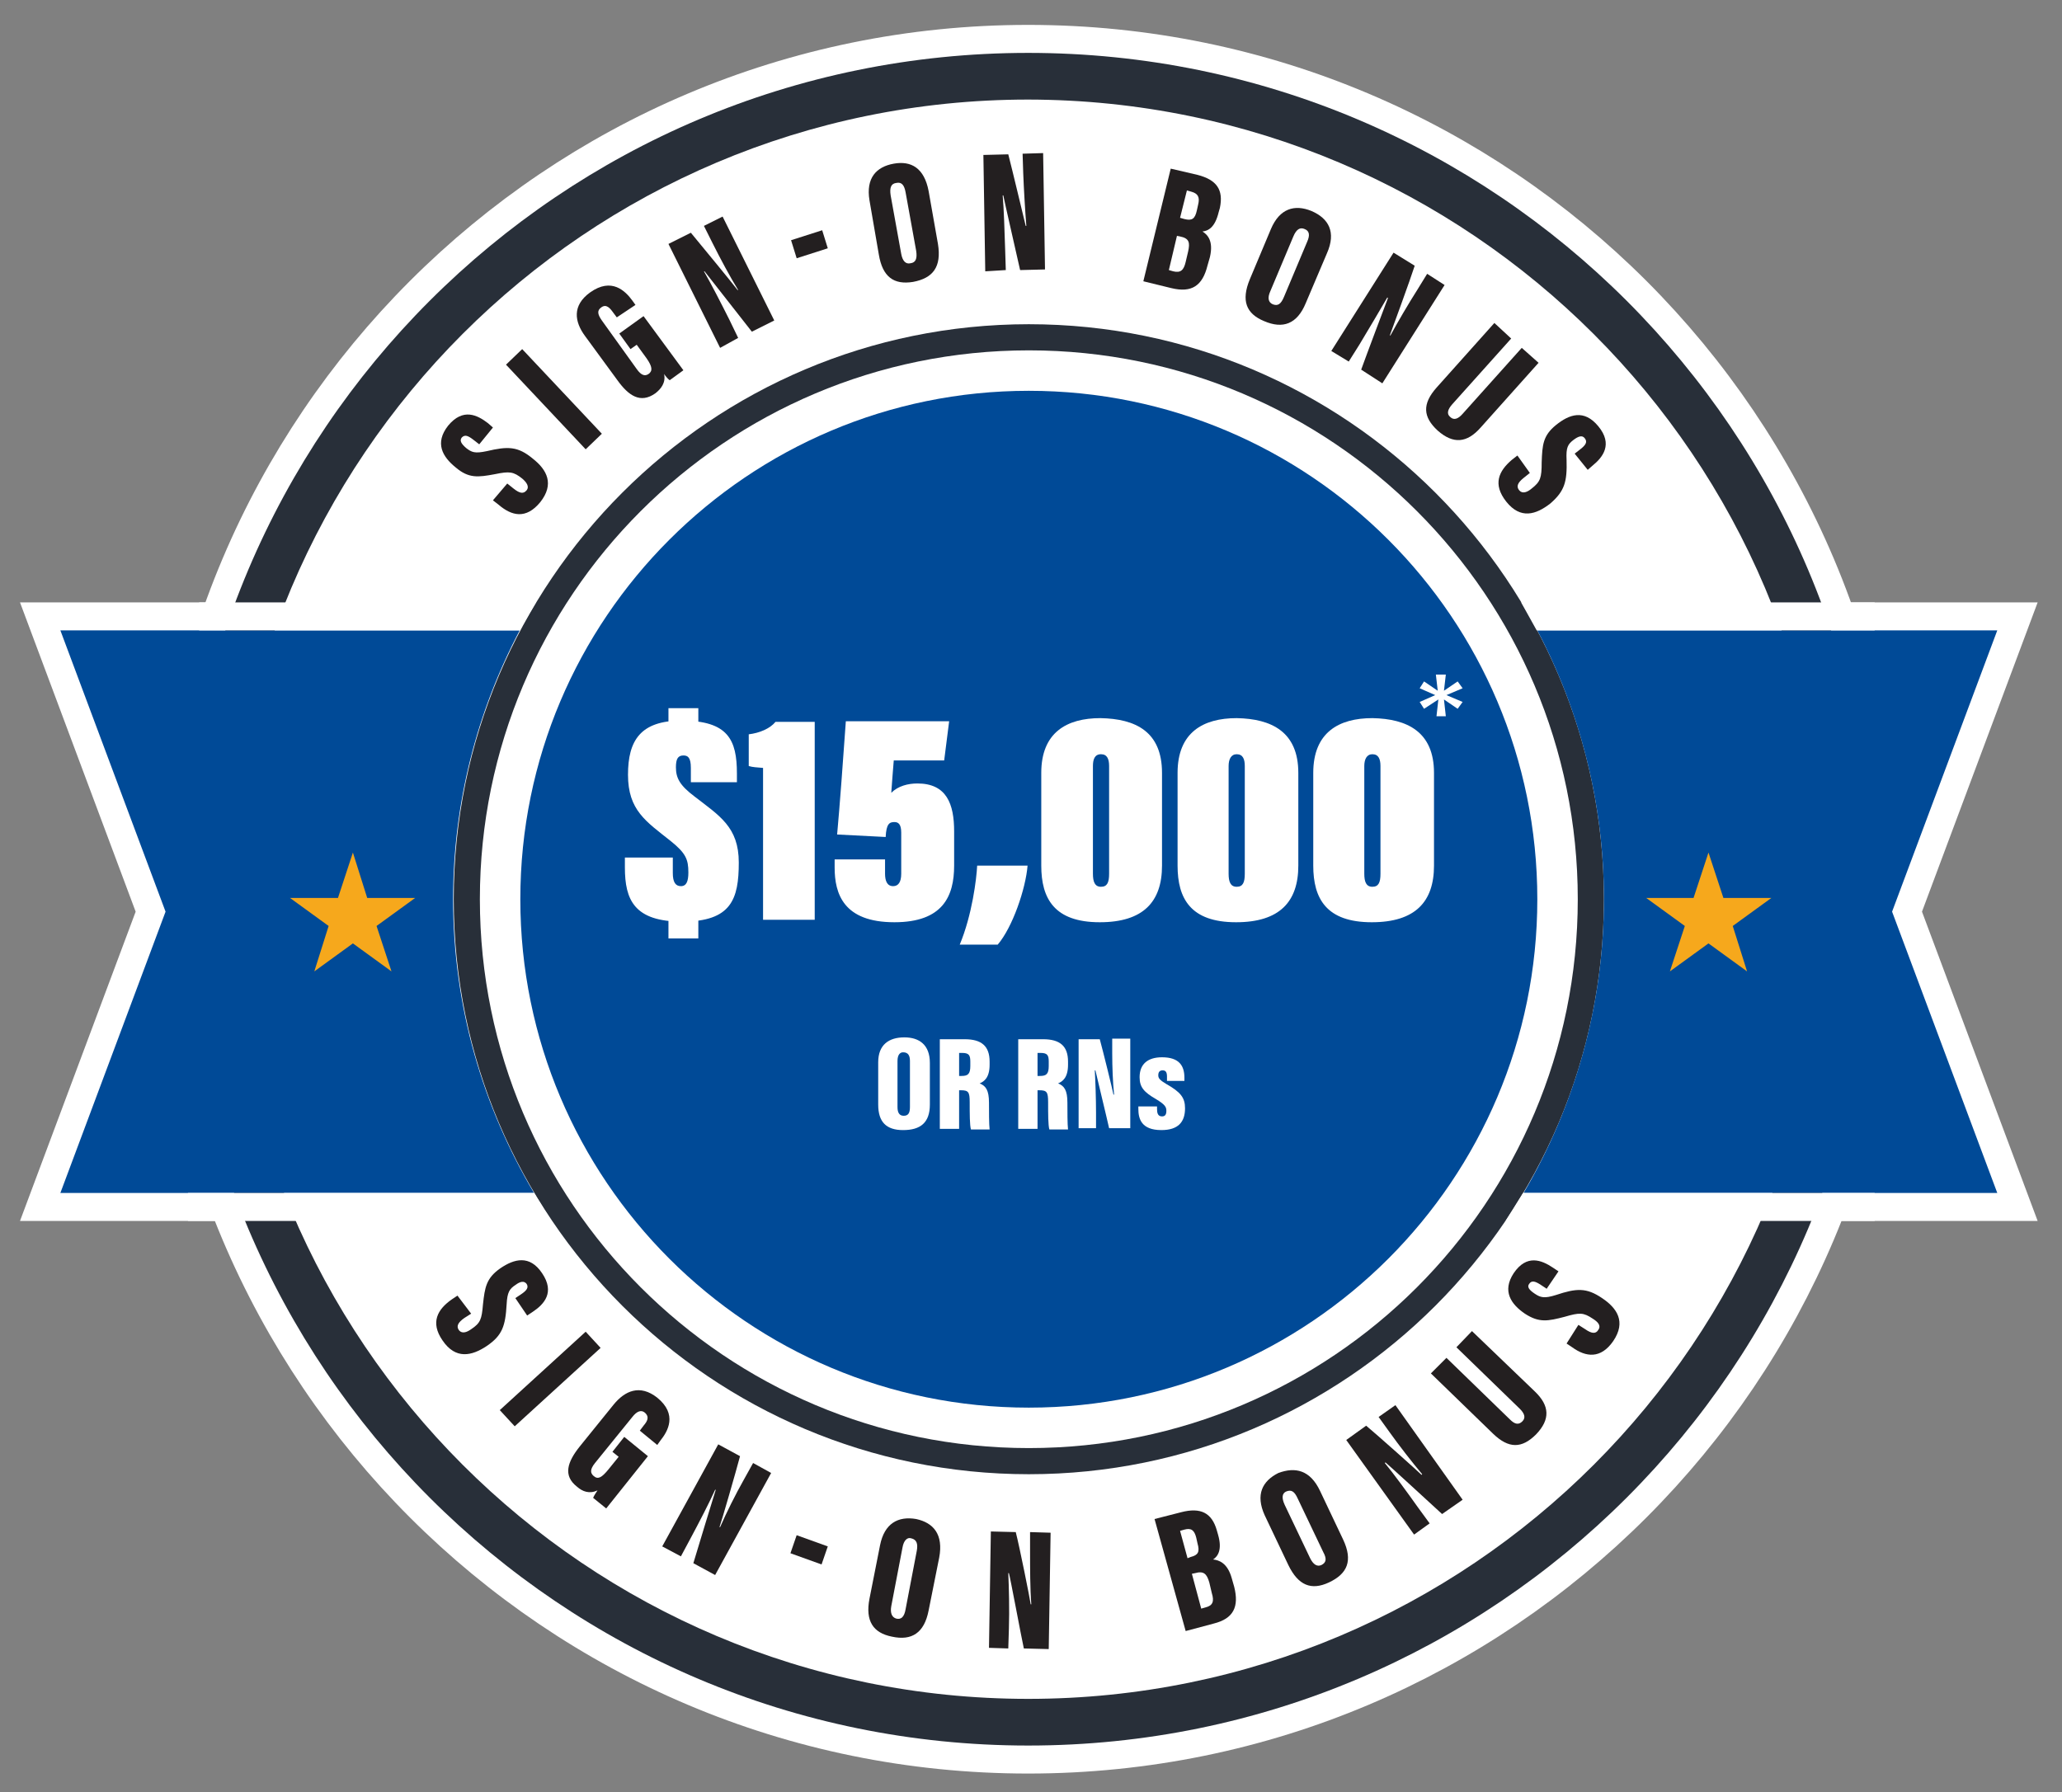 <?xml version="1.0" encoding="utf-8"?>
<!-- Generator: Adobe Illustrator 29.3.1, SVG Export Plug-In . SVG Version: 9.03 Build 55982)  -->
<svg version="1.1" id="Layer_1" xmlns="http://www.w3.org/2000/svg" xmlns:xlink="http://www.w3.org/1999/xlink" x="0px" y="0px"
	 viewBox="0 0 331.3 288" style="enable-background:new 0 0 331.3 288;" xml:space="preserve">
<rect x="0" y="0" width="331.3" height="288" fill="#808080" stroke="none"/>
<style type="text/css">
	.st0{fill:none;stroke:#FFFFFF;stroke-width:9;}
	.st1{fill:#282F39;}
	.st2{fill:#FFFFFF;}
	.st3{fill:#004A97;}
	.st4{fill:#F6A81C;}
	.st5{fill:#231F20;}
</style>
<g>
	<g>
		<g>
			<path class="st0" d="M257.7,144.5c0-15.6-3.9-30.3-10.7-43.2h73.9l-16.9,45.2l16.9,45.2h-76.1
				C252.9,177.9,257.7,161.8,257.7,144.5z"/>
		</g>
		<g>
			<path class="st0" d="M72.8,144.5c0-15.6,3.9-30.3,10.7-43.2H9.7l16.9,45.2L9.7,191.7h76.1C77.6,177.9,72.8,161.8,72.8,144.5z"/>
		</g>
	</g>
</g>
<g>
	<g>
		<g>
			<path class="st0" d="M301.2,144.5c0,75.1-60.9,136-136,136c-75.1,0-136-60.9-136-136c0-75.1,60.9-136,136-136
				C240.3,8.5,301.2,69.4,301.2,144.5z"/>
			<path class="st1" d="M301.2,144.5c0,75.1-60.9,136-136,136c-75.1,0-136-60.9-136-136c0-75.1,60.9-136,136-136
				C240.3,8.5,301.2,69.4,301.2,144.5z"/>
		</g>
		<path class="st2" d="M293.7,144.5c0,71-57.5,128.5-128.5,128.5c-71,0-128.5-57.5-128.5-128.5c0-70.9,57.5-128.5,128.5-128.5
			C236.2,16.1,293.7,73.6,293.7,144.5z"/>
		<path class="st1" d="M257.7,144.5c0,51-41.4,92.4-92.4,92.4c-51,0-92.4-41.4-92.4-92.4c0-51,41.4-92.4,92.4-92.4
			C216.3,52.1,257.7,93.5,257.7,144.5z"/>
		<path class="st2" d="M253.5,144.5c0,48.7-39.5,88.2-88.2,88.2c-48.7,0-88.2-39.5-88.2-88.2c0-48.7,39.5-88.2,88.2-88.2
			C214,56.3,253.5,95.8,253.5,144.5z"/>
		<path class="st3" d="M247,144.5c0,45.1-36.6,81.7-81.7,81.7c-45.1,0-81.7-36.6-81.7-81.7c0-45.1,36.6-81.7,81.7-81.7
			C210.4,62.8,247,99.4,247,144.5z"/>
		<g>
			<g>
				<path class="st3" d="M257.7,144.5c0-15.6-3.9-30.3-10.7-43.2h73.9l-16.9,45.2l16.9,45.2h-76.1
					C252.9,177.9,257.7,161.8,257.7,144.5z"/>
				<polygon class="st4" points="274.5,137 276.9,144.3 284.6,144.3 278.4,148.8 280.7,156.1 274.5,151.6 268.3,156.1 270.7,148.8 
					264.5,144.3 272.1,144.3 				"/>
			</g>
			<g>
				<path class="st3" d="M72.8,144.5c0-15.6,3.9-30.3,10.7-43.2H9.7l16.9,45.2L9.7,191.7h76.1C77.6,177.9,72.8,161.8,72.8,144.5z"/>
				<polygon class="st4" points="56.7,137 59,144.3 66.7,144.3 60.5,148.8 62.9,156.1 56.7,151.6 50.5,156.1 52.8,148.8 46.6,144.3 
					54.3,144.3 				"/>
			</g>
		</g>
	</g>
</g>
<polygon class="st2" points="246.9,101.3 301.2,101.3 301.2,96.8 244.4,96.8 "/>
<polygon class="st2" points="32,101.3 83.5,101.3 86.1,96.8 32,96.8 "/>
<polygon class="st2" points="241.9,196.2 301.2,196.2 301.2,191.7 244.7,191.7 "/>
<polygon class="st2" points="30.2,196.2 88.6,196.2 85.8,191.7 30.2,191.7 "/>
<g>
	<path class="st5" d="M81.5,77.7l1,0.8c1,0.8,1.6,0.9,2.1,0.3c0.5-0.6,0-1.3-0.7-1.9c-1.4-1.1-2-1.2-4.4-0.7
		c-2.7,0.5-4.2,0.7-6.3-1.1c-2.1-1.7-3.4-3.9-1.2-6.7c2.4-2.9,4.7-1.7,6.4-0.4l0.8,0.7L77,71.4l-0.9-0.7c-0.9-0.7-1.4-0.9-1.9-0.4
		c-0.4,0.5-0.1,1,0.7,1.7c0.9,0.7,1.4,0.9,3.3,0.5c3.4-0.8,5-0.8,7.4,1.2c2.3,1.8,3.5,4.1,1.2,7c-2.3,2.8-4.6,2.2-6.7,0.4l-0.9-0.7
		L81.5,77.7z"/>
	<path class="st5" d="M83.9,56.1l12.8,13.6l-2.6,2.5L81.3,58.6L83.9,56.1z"/>
	<path class="st5" d="M109.8,59.5l-2.2,1.6c-0.3-0.2-0.7-0.7-0.9-1c0.3,1.4-0.5,2.4-1.4,3.1c-2.4,1.7-4.3,0.4-6.1-2.1L94,54
		c-1.7-2.3-2.1-4.9,0.8-7c3.5-2.5,5.7-0.2,6.8,1.3l0.5,0.7L99.1,51l-0.6-0.8c-0.5-0.7-1.1-1.4-1.9-0.8c-0.7,0.5-0.6,1.1,0.1,2.1
		l5.6,7.8c0.7,1,1.3,1.2,1.9,0.8c0.7-0.5,0.6-1.2-0.3-2.5l-1.6-2.2l-1,0.7l-1.8-2.5l3.9-2.8L109.8,59.5z"/>
	<path class="st5" d="M115.7,55.9l-8.3-16.7l3.6-1.8c1.5,1.8,7,8.5,7.5,9.2l0.1,0c-1.3-2.1-2.9-5.1-4.1-7.5l-1.4-2.8l3-1.5l8.3,16.7
		l-3.6,1.8c-1.1-1.4-7.2-9.2-7.6-9.7l-0.1,0c1.1,1.9,2.8,5.2,4.1,7.8l1.4,2.9L115.7,55.9z"/>
	<path class="st5" d="M132.1,37l0.9,2.9l-5,1.6l-0.9-2.9L132.1,37z"/>
	<path class="st5" d="M149.2,30.7l1.5,8.5c0.6,3.7-0.8,5.5-4,6.1c-3.1,0.5-4.9-0.8-5.5-4.4l-1.5-8.7c-0.6-3.6,1.1-5.4,3.9-5.9
		C146.4,25.8,148.5,27,149.2,30.7z M143.1,31.4l1.7,9.4c0.2,1.1,0.7,1.7,1.5,1.5c0.8-0.1,1.1-0.7,0.9-2l-1.7-9.4
		c-0.2-1.1-0.6-1.7-1.5-1.5C143.2,29.5,142.9,30.1,143.1,31.4z"/>
	<path class="st5" d="M158.3,43.6L158,24.9l4-0.1c0.6,2.3,2.6,10.7,2.8,11.5l0.1,0c-0.2-2.5-0.4-5.9-0.5-8.5l-0.1-3.1l3.3-0.1
		l0.3,18.7l-4,0.1c-0.4-1.8-2.6-11.4-2.7-12l-0.1,0c0.2,2.2,0.3,5.9,0.4,8.8l0.1,3.2L158.3,43.6z"/>
	<path class="st5" d="M188.1,27.1l4.3,1c3.1,0.8,4.2,2.4,3.6,5.3l-0.2,0.7c-0.6,2.5-1.7,3-2.6,3.1c0.8,0.5,1.8,1.5,1.2,4.1l-0.4,1.4
		c-0.8,3.2-2.5,4.4-5.8,3.6l-4.5-1.1L188.1,27.1z M187.8,43.4l0.7,0.2c1.2,0.3,1.7-0.2,2-1.5l0.4-1.7c0.3-1.4,0.2-2.1-1.3-2.4
		l-0.5-0.1L187.8,43.4z M190.3,35.2c1.2,0.3,1.7,0,2-1.4l0.2-0.9c0.3-1.2,0-1.8-1.1-2.1l-0.7-0.2l-1.1,4.4L190.3,35.2z"/>
	<path class="st5" d="M213.2,40.7l-3.4,8c-1.4,3.4-3.7,4.2-6.7,2.9c-2.9-1.2-3.7-3.3-2.3-6.7l3.4-8.1c1.4-3.3,3.8-4,6.5-2.9
		C213.5,35.1,214.7,37.3,213.2,40.7z M207.8,38l-3.7,8.8c-0.5,1.1-0.3,1.8,0.4,2.1c0.8,0.3,1.3,0,1.8-1.2l3.7-8.8
		c0.5-1.1,0.4-1.8-0.4-2.1C208.9,36.5,208.3,36.8,207.8,38z"/>
	<path class="st5" d="M213.9,56.4l10-15.8l3.4,2.1c-0.7,2.2-3.7,10.4-4,11.2l0.1,0c1.2-2.2,2.9-5.1,4.3-7.3l1.6-2.6l2.8,1.8
		l-10,15.8l-3.4-2.2c0.6-1.7,4.1-11,4.3-11.5l-0.1-0.1c-1.1,1.9-3,5.1-4.5,7.6l-1.7,2.7L213.9,56.4z"/>
	<path class="st5" d="M242.8,54.4L233.3,65c-0.7,0.8-0.9,1.5-0.3,2c0.6,0.6,1.3,0.3,2-0.5l9.5-10.6l2.7,2.4l-9.3,10.4
		c-2.2,2.5-4.4,2.7-6.9,0.5c-2.4-2.2-2.5-4.3-0.2-6.9l9.3-10.4L242.8,54.4z"/>
	<path class="st5" d="M245.8,76l-1,0.8c-1,0.8-1.2,1.4-0.7,2c0.5,0.6,1.3,0.3,2-0.3c1.4-1.1,1.6-1.7,1.6-4.2c0.1-2.8,0.2-4.3,2.3-6
		c2.1-1.7,4.5-2.6,6.8,0.2c2.4,2.9,0.7,5-0.9,6.3l-0.8,0.7l-2.1-2.6l0.9-0.7c0.9-0.7,1.2-1.2,0.7-1.8c-0.4-0.5-1-0.3-1.8,0.3
		c-0.9,0.7-1.2,1.2-1.1,3.2c0.1,3.5-0.3,5-2.6,7c-2.3,1.8-4.8,2.6-7.1-0.3c-2.2-2.8-1.2-4.9,0.9-6.7l0.9-0.7L245.8,76z"/>
</g>
<g>
	<path class="st5" d="M75.7,211.1l-1.1,0.7c-1,0.7-1.3,1.3-0.9,1.9c0.5,0.7,1.3,0.4,2-0.1c1.5-1,1.7-1.6,1.9-4
		c0.3-2.7,0.5-4.2,2.8-5.8c2.2-1.5,4.7-2.2,6.7,0.8c2.1,3.1,0.3,5-1.5,6.2l-0.9,0.6l-1.9-2.8l0.9-0.6c0.9-0.6,1.3-1.1,0.9-1.7
		c-0.4-0.5-1-0.4-1.8,0.2c-0.9,0.6-1.3,1.1-1.4,3.1c-0.2,3.5-0.7,5-3.2,6.7c-2.4,1.6-5,2.2-7.1-0.9c-2-2.9-0.8-5,1.5-6.6l0.9-0.6
		L75.7,211.1z"/>
	<path class="st5" d="M96.5,216.6l-13.8,12.6l-2.4-2.6L94.1,214L96.5,216.6z"/>
	<path class="st5" d="M97.4,242.4l-2.1-1.7c0.1-0.3,0.5-0.9,0.7-1.2c-1.3,0.6-2.4,0.2-3.3-0.6c-2.3-1.8-1.5-4,0.4-6.4l5.5-6.8
		c1.8-2.2,4.2-3.3,7-1.1c3.3,2.7,1.7,5.4,0.5,6.9l-0.5,0.7l-2.8-2.3l0.6-0.8c0.6-0.7,1-1.4,0.2-2.1c-0.6-0.5-1.3-0.2-2,0.7l-6,7.4
		c-0.8,1-0.8,1.6-0.2,2.1c0.7,0.6,1.3,0.2,2.3-1l1.7-2.1l-1-0.8l1.9-2.4l3.8,3.1L97.4,242.4z"/>
	<path class="st5" d="M106.4,248.5l9-16.4l3.5,1.9c-0.6,2.3-3,10.6-3.3,11.4l0.1,0c1-2.3,2.5-5.3,3.8-7.6l1.5-2.7l2.9,1.6l-9,16.4
		l-3.5-1.9c0.5-1.7,3.4-11.2,3.6-11.8l-0.1,0c-0.9,2-2.6,5.3-4,7.9l-1.5,2.8L106.4,248.5z"/>
	<path class="st5" d="M133,248.5l-1,2.9l-5-1.8l1-2.9L133,248.5z"/>
	<path class="st5" d="M150.9,250.3l-1.7,8.5c-0.7,3.6-2.7,4.9-5.9,4.2c-3-0.6-4.3-2.5-3.6-6.1l1.7-8.6c0.7-3.5,2.9-4.7,5.8-4.2
		C150,244.7,151.6,246.6,150.9,250.3z M145,248.7l-1.8,9.4c-0.2,1.1,0.1,1.8,0.8,2c0.8,0.2,1.3-0.3,1.5-1.5l1.8-9.4
		c0.2-1.1,0-1.8-0.9-2C145.8,247,145.2,247.5,145,248.7z"/>
	<path class="st5" d="M158.9,264.8l0.3-18.7l4,0.1c0.6,2.3,2.3,10.8,2.4,11.6l0.1,0c-0.2-2.5-0.2-5.9-0.2-8.5l0-3.1l3.3,0.1
		l-0.3,18.7l-4-0.1c-0.4-1.8-2.2-11.5-2.4-12.1l-0.1,0c0.1,2.2,0.2,5.9,0.1,8.9l-0.1,3.2L158.9,264.8z"/>
	<path class="st5" d="M185.5,244.1l4.3-1.1c3.1-0.8,4.9,0.1,5.7,2.9l0.2,0.7c0.7,2.4,0,3.5-0.8,4c0.9,0.1,2.3,0.5,3,3l0.4,1.4
		c0.8,3.2-0.1,5.1-3.3,5.9l-4.5,1.2L185.5,244.1z M191.3,250.2c1.2-0.3,1.5-0.8,1.1-2.2l-0.2-0.9c-0.3-1.2-0.8-1.6-1.9-1.3l-0.7,0.2
		l1.2,4.4L191.3,250.2z M193,258.5l0.7-0.2c1.2-0.3,1.4-1,1-2.3l-0.4-1.7c-0.4-1.4-0.9-1.9-2.3-1.5l-0.5,0.1L193,258.5z"/>
	<path class="st5" d="M212.1,239.6l3.7,7.8c1.6,3.4,0.7,5.5-2.3,6.9c-2.8,1.3-4.9,0.5-6.5-2.8l-3.8-8c-1.5-3.3-0.4-5.5,2.2-6.8
		C208.1,235.7,210.5,236.2,212.1,239.6z M206.4,241.8l4.1,8.6c0.5,1,1.1,1.4,1.8,1.1c0.8-0.4,0.9-1,0.3-2.1l-4.1-8.6
		c-0.5-1.1-1-1.5-1.9-1.1C206,240,205.9,240.7,206.4,241.8z"/>
	<path class="st5" d="M227.2,246.6l-10.9-15.2l3.2-2.3c1.8,1.5,8.3,7.3,8.9,7.9l0.1-0.1c-1.6-1.9-3.7-4.6-5.2-6.7l-1.8-2.5l2.7-1.9
		L235,241l-3.3,2.3c-1.3-1.2-8.6-7.9-9.1-8.3l-0.1,0.1c1.4,1.7,3.6,4.7,5.3,7.1l1.9,2.6L227.2,246.6z"/>
	<path class="st5" d="M232.4,218.2l10.2,9.9c0.8,0.8,1.4,0.9,2,0.3c0.6-0.6,0.3-1.3-0.4-2l-10.2-9.9l2.5-2.6l10.1,9.7
		c2.4,2.3,2.5,4.5,0.2,6.9c-2.3,2.3-4.4,2.3-6.9-0.1l-10-9.7L232.4,218.2z"/>
	<path class="st5" d="M253.6,212.9l1.1,0.7c1,0.7,1.7,0.8,2.1,0.1c0.5-0.7-0.1-1.3-0.9-1.8c-1.5-1-2.1-1-4.5-0.3
		c-2.7,0.7-4.1,1-6.4-0.5c-2.2-1.5-3.7-3.6-1.8-6.5c2.1-3.1,4.5-2.1,6.3-0.9l0.9,0.6l-1.9,2.8l-0.9-0.6c-0.9-0.6-1.5-0.8-1.9-0.2
		c-0.4,0.5,0,1,0.9,1.6c0.9,0.6,1.5,0.8,3.4,0.2c3.3-1.1,4.9-1.2,7.4,0.5c2.4,1.6,3.9,3.8,1.8,6.9c-2,2.9-4.4,2.6-6.6,1l-0.9-0.6
		L253.6,212.9z"/>
</g>
<g>
	<path class="st2" d="M108.1,137.7v2.6c0,1.4,0.4,2.1,1.3,2.1c0.9,0,1.2-0.8,1.2-2.2c0-2.1-0.4-3.1-2.9-5.1
		c-3.9-3.1-6.8-4.9-6.8-10.6c0-5.5,2-8.7,8.6-8.7c7.5,0,8.9,3.1,8.9,8.5v1.4H111v-2.3c0-1.7-0.5-2-1.2-2c-0.9,0-1.2,0.6-1.2,1.9
		c0,1.7,0.6,2.9,3,4.7c4,3.1,7.1,4.9,7.1,10.6c0,5.9-1.2,9.5-9.1,9.5c-7.7,0-9.2-3.5-9.2-8.7v-1.6H108.1z M107.4,118v-4.2h4.8v4.2
		H107.4z M107.4,150.8v-3.7h4.8v3.7H107.4z"/>
	<path class="st2" d="M122.6,147.7v-24.3c-1.1-0.1-1.6-0.1-2.3-0.3V118c1.7-0.2,3.4-0.9,4.3-2h6.3v31.8H122.6z"/>
	<path class="st2" d="M151.7,122.2h-8.1c-0.1,1-0.3,3.9-0.4,5.2c1.1-1.1,2.7-1.5,4.2-1.5c4.7,0,5.9,3.3,5.9,7.7v5.5
		c0,4.9-1.8,9.1-9.6,9.1c-8.2,0-9.6-4.6-9.6-8.8v-1.3h8.1v2.3c0,1.1,0.3,2,1.3,2c0.8,0,1.3-0.6,1.3-2v-6.6c0-1.4-0.5-1.7-1.1-1.7
		c-0.8,0-1.3,0.3-1.4,2.4l-7.8-0.4c0.4-4.3,1-12.5,1.4-18.2h16.6L151.7,122.2z"/>
	<path class="st2" d="M154.2,151.8c2-4.8,2.7-10.6,2.8-12.7h8.1c-0.3,3.7-2.4,9.9-4.8,12.7H154.2z"/>
	<path class="st2" d="M186.7,124.2v14.9c0,5.8-3,9.1-10,9.1c-7.3,0-9.4-3.8-9.4-9.1v-14.9c0-6.5,4.1-8.8,9.5-8.8
		C182.5,115.5,186.7,117.6,186.7,124.2z M175.6,123.1v17.3c0,1.3,0.3,2.1,1.3,2.1s1.3-0.7,1.3-2.1v-17.3c0-1.1-0.3-1.9-1.3-1.9
		C175.9,121.2,175.6,122,175.6,123.1z"/>
	<path class="st2" d="M208.6,124.2v14.9c0,5.8-3,9.1-10,9.1c-7.3,0-9.4-3.8-9.4-9.1v-14.9c0-6.5,4.1-8.8,9.5-8.8
		C204.3,115.5,208.6,117.6,208.6,124.2z M197.4,123.1v17.3c0,1.3,0.3,2.1,1.3,2.1s1.3-0.7,1.3-2.1v-17.3c0-1.1-0.3-1.9-1.3-1.9
		C197.8,121.2,197.4,122,197.4,123.1z"/>
	<path class="st2" d="M230.4,124.2v14.9c0,5.8-3,9.1-10,9.1c-7.3,0-9.4-3.8-9.4-9.1v-14.9c0-6.5,4.1-8.8,9.5-8.8
		C226.1,115.5,230.4,117.6,230.4,124.2z M219.2,123.1v17.3c0,1.3,0.3,2.1,1.3,2.1s1.3-0.7,1.3-2.1v-17.3c0-1.1-0.3-1.9-1.3-1.9
		C219.6,121.2,219.2,122,219.2,123.1z"/>
</g>
<g>
	<path class="st2" d="M149.4,170.8v6.7c0,2.9-1.5,4.1-4.3,4.1c-2.7,0-4-1.3-4-4.1v-6.8c0-2.8,1.7-4,4.2-4
		C147.7,166.7,149.4,167.9,149.4,170.8z M144.2,170.5v7.4c0,0.9,0.3,1.4,1,1.4c0.7,0,1-0.4,1-1.4v-7.4c0-0.9-0.3-1.4-1.1-1.4
		C144.6,169.1,144.2,169.5,144.2,170.5z"/>
	<path class="st2" d="M154.1,175.1v6.3h-3.1v-14.4h4c2.7,0,4,1.1,4,3.6v0.5c0,2.1-0.9,2.7-1.6,3c1,0.4,1.5,1.1,1.5,3.1
		c0,1.4,0,3.5,0.1,4.3h-3c-0.2-0.7-0.2-2.5-0.2-4.4c0-1.6-0.2-1.9-1.4-1.9H154.1z M154.1,172.9h0.4c1,0,1.4-0.3,1.4-1.6v-0.7
		c0-1-0.2-1.4-1.3-1.4h-0.5V172.9z"/>
	<path class="st2" d="M166.7,175.1v6.3h-3.1v-14.4h4c2.7,0,4,1.1,4,3.6v0.5c0,2.1-0.9,2.7-1.6,3c1,0.4,1.5,1.1,1.5,3.1
		c0,1.4,0,3.5,0.1,4.3h-3c-0.2-0.7-0.2-2.5-0.2-4.4c0-1.6-0.2-1.9-1.4-1.9H166.7z M166.7,172.9h0.4c1,0,1.4-0.3,1.4-1.6v-0.7
		c0-1-0.2-1.4-1.3-1.4h-0.5V172.9z"/>
	<path class="st2" d="M173.3,181.4v-14.4h3.4c0.5,1.8,2.1,8.3,2.2,8.9h0.1c-0.2-1.9-0.3-4.5-0.3-6.6v-2.4h2.9v14.4h-3.4
		c-0.3-1.4-2.1-8.8-2.2-9.3h-0.1c0.1,1.7,0.2,4.6,0.2,6.8v2.5H173.3z"/>
	<path class="st2" d="M185.9,177.7v0.5c0,0.6,0.1,1.2,0.8,1.2c0.5,0,0.7-0.3,0.7-0.9c0-0.6-0.2-1-1.7-1.9c-1.9-1.1-2.6-1.9-2.6-3.5
		c0-2.1,1.3-3.2,3.6-3.2c2.8,0,3.6,1.4,3.6,3.3v0.5h-2.8v-0.7c0-0.7-0.2-1-0.7-1c-0.5,0-0.7,0.3-0.7,0.8c0,0.5,0.3,0.8,1.3,1.4
		c2.3,1.3,3,2.2,3,3.9c0,2.2-1.1,3.5-3.8,3.5c-3.2,0-3.7-1.8-3.7-3.4v-0.4H185.9z"/>
</g>
<g>
	<path class="st2" d="M232.3,108.4l-0.3,2.6l2.2-1.5l0.8,1.1l-2.6,1.1l2.6,1.1l-0.8,1.1l-2.2-1.5l0.3,2.7h-1.5l0.3-2.7l-2.3,1.5
		l-0.7-1.1l2.5-1.1l-2.5-1.1l0.7-1.1l2.2,1.5l-0.3-2.6H232.3z"/>
</g>
</svg>
